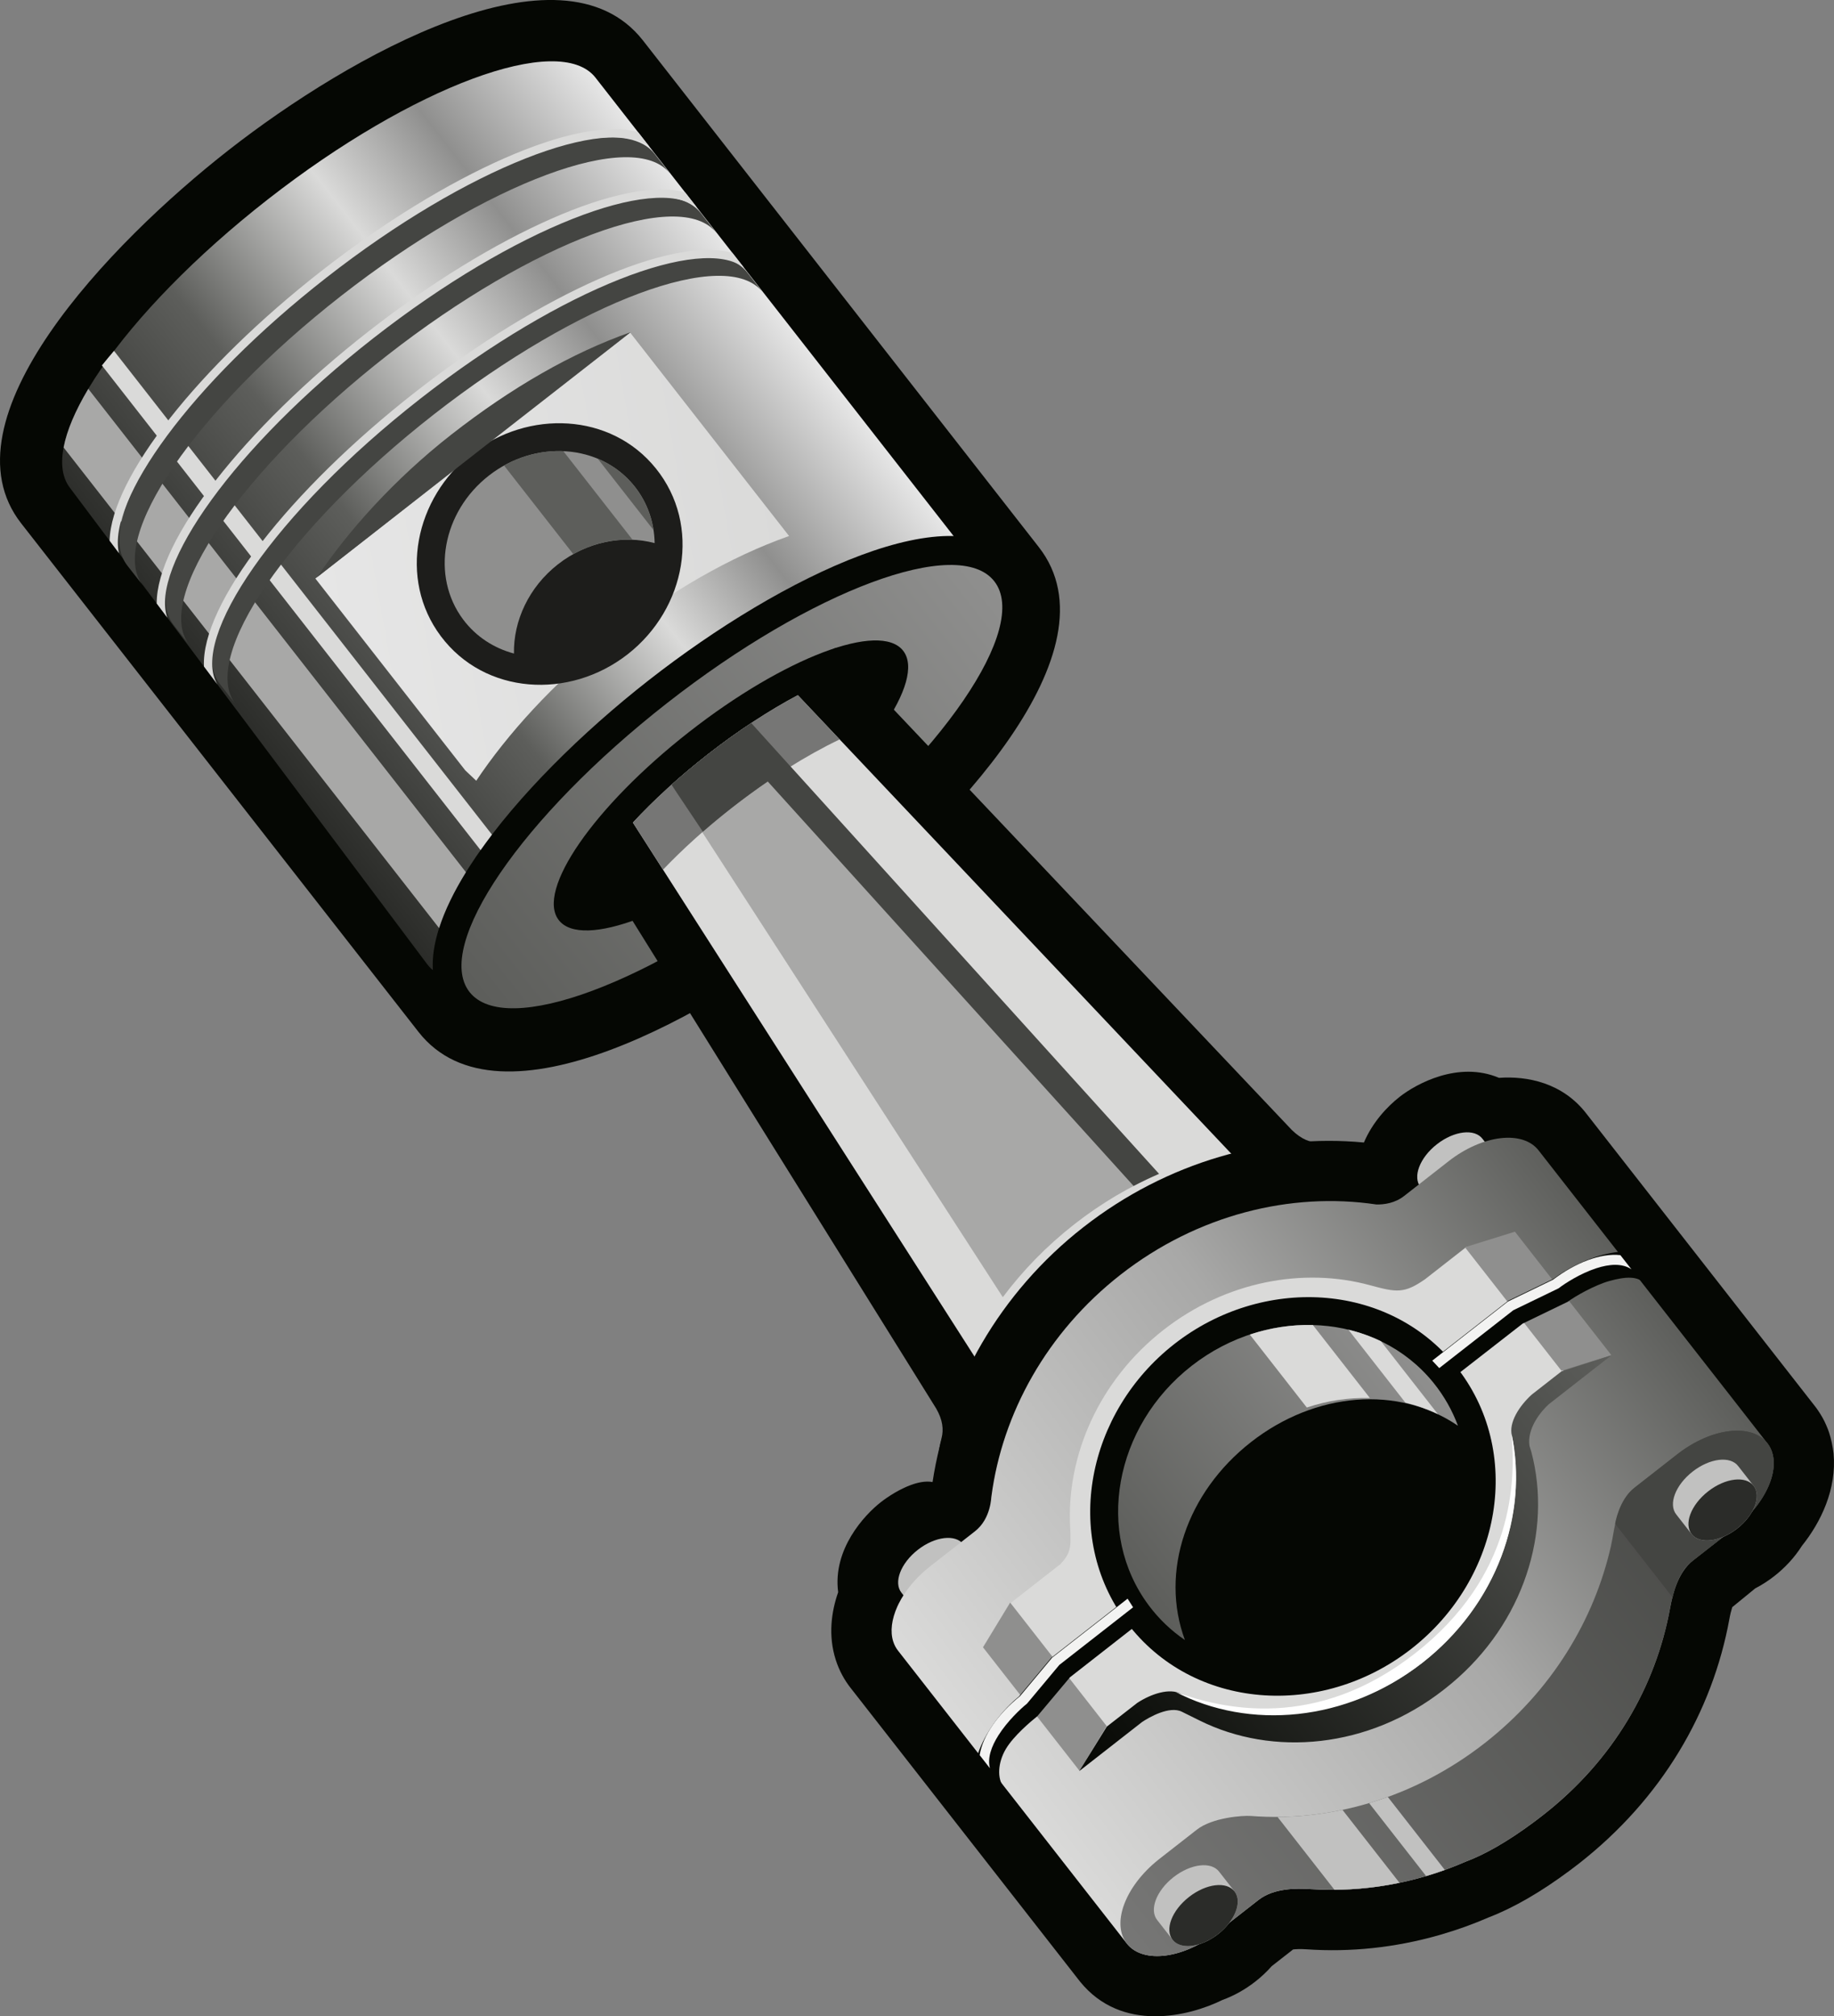 <?xml version="1.0" encoding="UTF-8"?>
<svg id="Layer_2" data-name="Layer 2" xmlns="http://www.w3.org/2000/svg" xmlns:xlink="http://www.w3.org/1999/xlink" viewBox="0 0 199.006 218.779">
  <rect x="0" y="0" width="199.006" height="218.779" fill="#808080" stroke="none"/>
  <defs>
    <style>
      .cls-1 {
        fill: #1d1d1b;
      }

      .cls-1, .cls-2, .cls-3, .cls-4, .cls-5, .cls-6, .cls-7, .cls-8, .cls-9, .cls-10 {
        fill-rule: evenodd;
      }

      .cls-2 {
        fill: url(#linear-gradient-2);
      }

      .cls-3 {
        fill: url(#linear-gradient-3);
      }

      .cls-4, .cls-11 {
        fill: url(#linear-gradient-4);
      }

      .cls-5 {
        fill: url(#linear-gradient-6);
      }

      .cls-12 {
        fill: #dadad9;
      }

      .cls-6 {
        fill: #fff;
      }

      .cls-7 {
        fill: #2b2c29;
      }

      .cls-13 {
        fill: url(#linear-gradient-7);
      }

      .cls-14 {
        fill: url(#linear-gradient-5);
      }

      .cls-15 {
        fill: #a8a8a7;
      }

      .cls-16 {
        fill: #f3f3f2;
      }

      .cls-17, .cls-8 {
        fill: #050703;
      }

      .cls-18 {
        clip-path: url(#clippath-1);
      }

      .cls-11 {
        clip-rule: evenodd;
      }

      .cls-9 {
        fill: url(#linear-gradient);
      }

      .cls-19 {
        fill: #c1c1c0;
      }

      .cls-20 {
        fill: #767675;
      }

      .cls-10 {
        fill: #8f8f8e;
      }

      .cls-21 {
        fill: #444542;
      }

      .cls-22 {
        fill: #5d5e5b;
      }
    </style>
    <linearGradient id="linear-gradient" x1="5003.682" y1="-1502.767" x2="4945.671" y2="-1548.09" gradientTransform="translate(5031.761 1584) rotate(-180) scale(1 -1)" gradientUnits="userSpaceOnUse">
      <stop offset="0" stop-color="#2b2c29"/>
      <stop offset=".316" stop-color="#5d5e5b"/>
      <stop offset=".586" stop-color="#dadad9"/>
      <stop offset=".766" stop-color="#8f8f8e"/>
      <stop offset="1" stop-color="#e6e6e6"/>
    </linearGradient>
    <linearGradient id="linear-gradient-2" x1="3254.526" y1="55.956" x2="3305.167" y2="64.885" gradientTransform="translate(3339.761) rotate(-180) scale(1 -1)" gradientUnits="userSpaceOnUse">
      <stop offset="0" stop-color="#dadad9"/>
      <stop offset="1" stop-color="#e6e6e6"/>
    </linearGradient>
    <linearGradient id="linear-gradient-3" x1="4923.854" y1="-1520.906" x2="4980.834" y2="-1476.389" gradientTransform="translate(5031.761 1584) rotate(-180) scale(1 -1)" gradientUnits="userSpaceOnUse">
      <stop offset="0" stop-color="#8f8f8e"/>
      <stop offset=".992" stop-color="#5d5e5b"/>
      <stop offset="1" stop-color="#5d5e5b"/>
    </linearGradient>
    <linearGradient id="linear-gradient-4" x1="3159.804" y1="140.921" x2="3230.787" y2="194.411" gradientTransform="translate(3339.761) rotate(-180) scale(1 -1)" gradientUnits="userSpaceOnUse">
      <stop offset="0" stop-color="#5d5e5b"/>
      <stop offset=".434" stop-color="#a8a8a7"/>
      <stop offset="1" stop-color="#dadad9"/>
    </linearGradient>
    <clipPath id="clippath-1">
      <path class="cls-11" d="M151.29,176.52c-7.058,5.514-16.293,5.818-22.716,1.434-2.735-7.383-.1-16.352,6.904-21.825,6.979-5.453,16.254-5.838,22.721-1.426,2.717,7.331.174,16.283-6.91,21.818ZM100.968,169.922l.203-.156,4.601-3.595c1.817-1.404,1.775-3.846,1.807-3.805,1.181-8.997,6.01-17.803,14.022-24.063,8.325-6.504,18.469-8.994,27.746-7.611.845.018,2.023-.137,3.026-.931l4.602-3.596.2-.159c3.702-2.892,8.088-3.404,9.802-1.149.67.883,24.282,31.059,24.824,31.78,1.67,2.221.072,6.297-3.561,9.14l-4.515,3.528c-1.669,1.303-2.231,3.689-2.505,5.186-1.553,8.503-6.155,16.493-13.757,22.433l-.172.134c-.286.223-.572.441-.861.655-2.903,2.16-5.391,3.545-7.412,4.296-5.429,2.372-11.177,3.331-16.822,2.972-1.519-.097-3.969-.129-5.638,1.176l-4.524,3.535c-3.63,2.837-7.976,3.401-9.742,1.219-.917-1.15-24.275-31.096-24.816-31.764-.248-.306-.432-.651-.552-1.026-.349-1.084-.178-2.414.452-3.821l.137-.286c.709-1.427,1.89-2.869,3.456-4.093Z"/>
    </clipPath>
    <linearGradient id="linear-gradient-5" x1="4836.372" y1="-1422.777" x2="4905.869" y2="-1368.479" gradientTransform="translate(5031.761 1584) rotate(-180) scale(1 -1)" gradientUnits="userSpaceOnUse">
      <stop offset="0" stop-color="#444542"/>
      <stop offset=".992" stop-color="#767675"/>
      <stop offset="1" stop-color="#767675"/>
    </linearGradient>
    <linearGradient id="linear-gradient-6" x1="4879.973" y1="-1438.773" x2="4910.88" y2="-1414.626" xlink:href="#linear-gradient-3"/>
    <linearGradient id="linear-gradient-7" x1="4852.152" y1="-1430.866" x2="4909.901" y2="-1385.747" gradientTransform="translate(5031.761 1584) rotate(-180) scale(1 -1)" gradientUnits="userSpaceOnUse">
      <stop offset="0" stop-color="#5d5e5b"/>
      <stop offset="1" stop-color="#050703"/>
    </linearGradient>
  </defs>
  <g id="Capa_1" data-name="Capa 1">
    <g>
      <g>
        <path class="cls-17" d="M83.68,22.197l-3.33-4.263-1.68-2.149-3.331-4.264-1.679-2.149-3.908-5.001c-8.88-11.287-31.831,1.671-44.913,11.891C11.812,26.441-6.477,45.557,2.296,56.785l4.049,5.183,1.679,2.149,3.331,4.263,1.68,2.149,3.33,4.263,1.679,2.149,27.359,35.018c8.774,11.23,31.736-1.92,44.757-12.092,13.021-10.173,31.334-29.272,22.56-40.502l-27.358-35.018-1.68-2.149Z"/>
        <path class="cls-9" d="M107.562,63.393L64.617,8.426c-3.904-4.997-19.83.922-35.571,13.22C13.304,33.944,3.709,47.965,7.613,52.962l38.782,51.715c3.904,4.997,23.993,2.331,39.735-9.968,15.741-12.298,25.336-26.319,21.432-31.316Z"/>
        <path class="cls-2" d="M66.236,69.246c6.561-5.126,13.05-8.845,19.387-11.086l-17.246-22.073-34.156,26.686,16.259,20.811,1.197,1.131c3.293-4.941,8.39-10.649,14.559-15.468Z"/>
        <path class="cls-17" d="M48.469,109.365c6.151,7.876,25.313-1.394,39.782-12.715,14.473-11.325,28.079-27.692,21.933-35.563-6.151-7.877-25.312,1.394-39.782,12.715-14.473,11.324-28.079,27.692-21.933,35.564Z"/>
        <path class="cls-3" d="M107.89,63.072c-3.9-4.994-19.809.933-35.534,13.238-15.726,12.305-25.312,26.329-21.412,31.323,3.9,4.995,19.809-.933,35.534-13.238,15.726-12.305,25.312-26.328,21.412-31.323Z"/>
        <path class="cls-8" d="M97.998,70.607c-2.505-3.209-12.9.735-23.218,8.808-10.318,8.073-16.649,17.218-14.144,20.428,2.505,3.209,12.9-.735,23.218-8.808,10.317-8.073,16.649-17.219,14.144-20.428Z"/>
        <path class="cls-1" d="M47.835,69.03c4.762,6.363,13.937,6.913,20.273,1.962,6.333-4.948,8.039-13.989,3.056-20.169-4.894-6.069-13.857-6.384-19.987-1.594-6.128,4.788-8.009,13.565-3.342,19.801Z"/>
        <path class="cls-21" d="M68.437,36.041c-6.361,2.237-12.875,5.966-19.462,11.112-6.169,4.819-11.265,10.526-14.559,15.468l34.02-26.58Z"/>
        <path class="cls-10" d="M68.811,52.721c-3.697-4.585-10.732-5.048-15.773-1.11-5.041,3.939-6.312,10.892-2.783,15.608,1.402,1.872,3.35,3.115,5.513,3.693-.063-3.551,1.616-7.214,4.782-9.687,3.15-2.461,7.079-3.203,10.485-2.295-.04-2.226-.767-4.403-2.223-6.209Z"/>
        <path class="cls-22" d="M54.694,50.511l7.511,9.614c2.036-1.136,4.275-1.65,6.433-1.559l-7.512-9.614c-2.156-.091-4.396.423-6.432,1.558Z"/>
        <path class="cls-22" d="M64.861,49.77l6.053,7.748c-.264-1.724-.957-3.375-2.104-4.797-1.077-1.336-2.438-2.322-3.949-2.951Z"/>
        <path class="cls-12" d="M11.058,39.654l41.088,52.589c.395-.558.807-1.118,1.237-1.681L12.37,38.07c-.455.532-.892,1.061-1.313,1.584Z"/>
        <path class="cls-15" d="M6.902,48.555l40.743,52.149c.612-1.918,1.611-3.96,2.912-6.065L9.582,42.194c-1.411,2.365-2.331,4.523-2.68,6.361Z"/>
        <path class="cls-21" d="M71.021,16.684c-3.918-5.014-19.899.925-35.693,13.265-15.796,12.341-25.425,26.41-21.507,31.424l1.685,2.157c-3.917-5.015,5.711-19.083,21.506-31.424,15.795-12.341,31.776-18.28,35.693-13.266l-1.684-2.156Z"/>
        <path class="cls-21" d="M76.047,23.118c-3.917-5.014-19.898.925-35.693,13.266-15.795,12.341-25.424,26.409-21.506,31.424l1.685,2.156c-3.918-5.014,5.711-19.083,21.506-31.424,15.796-12.341,31.775-18.28,35.693-13.266l-1.685-2.156Z"/>
        <path class="cls-21" d="M81.075,29.552c-3.918-5.014-19.898.925-35.693,13.266-15.795,12.341-25.424,26.41-21.506,31.424l1.684,2.156c-3.918-5.014,5.711-19.083,21.506-31.424,15.795-12.341,31.776-18.28,35.693-13.266l-1.684-2.156Z"/>
        <path class="cls-17" d="M63.297,91.338l38.286,61.492c.723,1.251.819,2.296.587,3.208-6.569,25.959,67.638-32.136,41.013-32.042-.956.003-1.965-.356-3.025-1.403l-49.505-52.283-2.767,1.274c-8.66,3.989-16.303,9.953-22.936,17.799l-1.652,1.955Z"/>
        <g>
          <path class="cls-12" d="M74.354,20.89c-6.525-1.882-20.773,4.447-34.389,15.084-13.478,10.531-23.009,22.684-22.96,29.512l1.139,1.519c-1.85-5.471,7.181-18.445,22.378-30.318,15.456-12.076,30.475-17.687,35.07-14.211l-1.239-1.586Z"/>
          <path class="cls-12" d="M69.236,14.339c-6.526-1.882-20.773,4.447-34.388,15.084-13.303,10.393-22.761,22.367-22.958,29.242l1.015,1.354c-1.262-5.7,7.691-18.314,22.498-29.883,15.456-12.075,30.475-17.687,35.071-14.211l-1.239-1.585Z"/>
          <path class="cls-12" d="M80.712,29.027l-1.239-1.586c-6.526-1.882-20.774,4.447-34.389,15.085-13.667,10.678-23.277,23.025-22.953,29.796l1.458,1.944c-2.997-4.979,6.153-18.606,22.051-31.028,15.456-12.076,30.474-17.687,35.071-14.211Z"/>
        </g>
        <path class="cls-12" d="M68.675,89.255l38.478,60.142c1.508,2.545,2.081,5.407,1.361,8.248-.319,1.262,35.823-27.109,34.692-27.105-2.93.01-5.569-1.238-7.673-3.317l-48.961-51.793c-3.09,1.644-6.442,3.824-9.786,6.436-3.11,2.429-5.858,4.957-8.112,7.39Z"/>
        <path class="cls-15" d="M72.87,85.142l35.944,55.61c2.172-2.901,4.773-5.58,7.783-7.931,2.886-2.255,5.971-4.071,9.164-5.453l-44.244-48.913c-1.559,1.033-3.146,2.174-4.73,3.412-1.381,1.079-2.689,2.176-3.917,3.277Z"/>
        <path class="cls-20" d="M68.675,89.255l3.269,5.109c2.135-2.235,4.672-4.534,7.511-6.752,4.032-3.15,8.075-5.671,11.657-7.382l-4.54-4.802c-3.09,1.644-6.442,3.824-9.786,6.436-3.11,2.429-5.858,4.957-8.112,7.39Z"/>
        <path class="cls-21" d="M81.517,78.454c-1.559,1.033-3.145,2.173-4.73,3.412-1.38,1.078-2.69,2.177-3.917,3.277l.395.61,3.002,4.492c1.012-.884,2.077-1.764,3.188-2.632,1.287-1.006,2.577-1.948,3.851-2.82l39.701,43.89c.907-.476,1.826-.914,2.754-1.315l-39.975-44.194-4.269-4.719Z"/>
      </g>
      <g>
        <path class="cls-8" d="M117.571,133.147c9.068-7.086,20.08-10.163,30.426-9.178.924-2.176,2.508-3.887,3.892-4.968,1.758-1.374,6.336-3.922,10.77-2.049,3.014-.214,6.906.496,9.529,3.948.656.863,23.302,29.802,24.868,31.831.312.425.652.965.9,1.46.125.25.286.627.388.888l.122.34c.23.697.41,1.543.493,2.296.358,3.856-1.376,7.457-3.429,10.011-.794,1.257-1.827,2.372-3.002,3.291-.654.511-1.349.959-2.073,1.335l-2.489,2.034-.169.604c-.061.25-.102.469-.141.677-1.841,10.081-7.322,19.504-16.36,26.565l-.947.72c-3.121,2.323-6.061,4.034-8.764,5.076-.861.374-1.71.712-2.583,1.027-.788.284-1.64.563-2.587.843l-.288.083c-4.744,1.351-9.603,1.862-14.367,1.529-.67-.043-1.156-.02-1.448.017l-2.315,1.809c-.54.612-1.144,1.178-1.798,1.688-1.087.849-2.299,1.528-3.568,1.99-3.607,1.774-10.909,3.596-15.442-2.006-.916-1.149-24.261-31.078-24.801-31.745-.78-.965-1.337-2.032-1.693-3.135-.858-2.663-.479-5.276.255-7.365-.616-4.66,2.849-8.377,4.615-9.758.875-.683,2.091-1.438,3.271-1.873.708-.261,1.575-.468,2.357-.322,1.579-10.429,7.253-20.536,16.379-27.665ZM136.893,157.938c6.035-4.715,13.85-5.114,19.393-1.739,1.94,6.194-.282,13.723-6.411,18.511-6.103,4.769-13.881,5.102-19.385,1.748-1.952-6.236.342-13.785,6.403-18.52Z"/>
        <path class="cls-19" d="M162.548,125.722c-.308-.408-1.384-1.757-1.679-2.149-.855-1.137-3.077-.881-4.951.585-1.876,1.465-2.663,3.559-1.768,4.665.31.382,1.358,1.752,1.679,2.149.885,1.093,3.082.807,4.919-.627,1.835-1.435,2.646-3.499,1.801-4.623Z"/>
        <path class="cls-19" d="M106.224,169.728c-.308-.409-1.384-1.757-1.679-2.149-.856-1.137-3.077-.881-4.952.584-1.875,1.466-2.662,3.56-1.767,4.666.309.382,1.358,1.752,1.679,2.149.884,1.093,3.082.807,4.919-.628,1.835-1.434,2.646-3.498,1.801-4.622Z"/>
        <g>
          <path class="cls-4" d="M151.29,176.52c-7.058,5.514-16.293,5.818-22.716,1.434-2.735-7.383-.1-16.352,6.904-21.825,6.979-5.453,16.254-5.838,22.721-1.426,2.717,7.331.174,16.283-6.91,21.818ZM100.968,169.922l.203-.156,4.601-3.595c1.817-1.404,1.775-3.846,1.807-3.805,1.181-8.997,6.01-17.803,14.022-24.063,8.325-6.504,18.469-8.994,27.746-7.611.845.018,2.023-.137,3.026-.931l4.602-3.596.2-.159c3.702-2.892,8.088-3.404,9.802-1.149.67.883,24.282,31.059,24.824,31.78,1.67,2.221.072,6.297-3.561,9.14l-4.515,3.528c-1.669,1.303-2.231,3.689-2.505,5.186-1.553,8.503-6.155,16.493-13.757,22.433l-.172.134c-.286.223-.572.441-.861.655-2.903,2.16-5.391,3.545-7.412,4.296-5.429,2.372-11.177,3.331-16.822,2.972-1.519-.097-3.969-.129-5.638,1.176l-4.524,3.535c-3.63,2.837-7.976,3.401-9.742,1.219-.917-1.15-24.275-31.096-24.816-31.764-.248-.306-.432-.651-.552-1.026-.349-1.084-.178-2.414.452-3.821l.137-.286c.709-1.427,1.89-2.869,3.456-4.093Z"/>
          <g class="cls-18">
            <path class="cls-12" d="M159.138,135.283l-4.525,3.535c-2.248,1.554-3.066,1.425-5.943.64-7.27-1.985-15.681-.42-22.416,4.843-6.997,5.467-10.577,13.666-10.13,21.49.124,2.158.015,2.806-1.096,3.956l-5.428,4.24,10.604,13.573,3.397-2.654s5.264-.641,6.67-.138c7.574,2.71,16.735,1.385,24.058-4.337,7.533-5.886,11.044-14.799,9.999-23.021-.16-1.254,2.474-6.258,2.474-6.258l2.941-2.297-10.604-13.573Z"/>
            <path class="cls-8" d="M122.238,176.015c7.152,9.556,21.108,10.547,30.913,2.886,9.801-7.657,12.251-21.455,4.763-30.739-7.354-9.118-20.996-9.744-30.482-2.333-9.483,7.409-12.208,20.812-5.194,30.185Z"/>
          </g>
        </g>
        <path class="cls-14" d="M125.672,201.81c-3.614,2.892-5.113,6.961-3.364,9.122,1.749,2.161,6.094,1.596,9.725-1.241l4.524-3.535c1.669-1.304,4.119-1.272,5.638-1.176,5.645.359,11.393-.6,16.822-2.972,2.021-.751,4.509-2.136,7.412-4.296.289-.214.575-.432.861-.655l.172-.134c7.602-5.94,12.205-13.93,13.757-22.433.274-1.498.836-3.883,2.505-5.186l4.524-3.535c3.63-2.837,5.23-6.916,3.556-9.136-1.674-2.22-5.986-1.749-9.665,1.058l-4.739,3.703c-1.693,1.322-2.175,4.044-2.32,4.911-.082.484-.174.967-.276,1.448-1.81,8.004-6.421,15.7-13.7,21.387-7.683,6.003-16.803,8.568-25.365,7.902-.877-.068-4.176.163-5.869,1.486l-4.198,3.279Z"/>
        <path class="cls-19" d="M133.973,205.245c-.308-.409-1.384-1.756-1.68-2.149-.855-1.137-3.076-.882-4.951.584-1.876,1.466-2.662,3.56-1.767,4.665.31.383,1.358,1.752,1.679,2.149.885,1.094,3.082.807,4.918-.627,1.836-1.435,2.646-3.498,1.802-4.622Z"/>
        <path class="cls-7" d="M133.971,205.246c-.856-1.137-3.076-.881-4.951.585-1.876,1.466-2.663,3.559-1.768,4.665.885,1.093,3.082.807,4.918-.627,1.836-1.435,2.647-3.499,1.802-4.623Z"/>
        <path class="cls-21" d="M188.373,165.673c3.614-2.892,5.113-6.96,3.364-9.122-1.749-2.161-6.094-1.595-9.725,1.24-.169.132-2.375,1.856-4.693,3.667-1.668,1.304-2.062,3.888-2.062,3.888l6.235,7.98s.515-2.771,1.949-3.799c1.469-1.148,4.933-3.855,4.933-3.855Z"/>
        <path class="cls-19" d="M190.297,161.239c-.307-.409-1.384-1.757-1.679-2.15-.856-1.137-3.076-.88-4.951.585-1.876,1.465-2.663,3.559-1.768,4.665.31.382,1.358,1.752,1.679,2.15.885,1.092,3.083.807,4.919-.628,1.835-1.435,2.646-3.499,1.801-4.622Z"/>
        <path class="cls-7" d="M190.299,161.237c-.855-1.137-3.076-.881-4.951.585-1.876,1.465-2.662,3.559-1.768,4.665.885,1.093,3.083.807,4.919-.628s2.646-3.499,1.801-4.622Z"/>
        <path class="cls-19" d="M138.623,197.147l6.178,7.907c2.355-.02,4.718-.27,7.058-.758l-6.184-7.913c-2.349.494-4.713.748-7.052.764Z"/>
        <path class="cls-19" d="M148.564,195.65l6.186,7.917c.68-.201,1.357-.423,2.03-.666l-6.187-7.919c-.673.243-1.349.466-2.029.668Z"/>
        <polygon class="cls-10" points="109.612 173.887 106.664 178.74 117.136 192.142 120.084 187.289 109.612 173.887"/>
        <polygon class="cls-10" points="158.96 135.332 164.383 133.645 174.853 147.047 169.432 148.734 158.96 135.332"/>
        <path class="cls-17" d="M168.583,138.751l-4.916,2.38-8.765,6.849.644.706c.24.264.475.538.703.819l.546.677,8.423-6.561,4.898-2.371c.756-.578,2.933-1.818,4.534-2.259,1.651-.455,3.128-.602,3.855.362l.533.706,2.329-1.757-.533-.706c-2.469-3.275-8.495-1.65-12.251,1.154Z"/>
        <path class="cls-17" d="M114.069,179.882l-3.498,4.194c-3.585,2.926-6.519,8.463-3.917,11.679l.556.688,2.268-1.835-.556-.688c-.743-.918-.656-2.662.222-4.147.846-1.433,2.77-3.037,3.41-3.55l3.555-4.235,8.372-6.544-.519-.694c-.227-.304-.434-.597-.629-.893l-.527-.801-8.738,6.826Z"/>
        <path class="cls-5" d="M124.658,174.203c1.118,1.493,2.443,2.745,3.917,3.75-2.735-7.383.168-16.008,7.173-21.481,6.979-5.453,15.984-6.183,22.452-1.771-.612-1.65-1.488-3.215-2.64-4.643-6.158-7.635-17.873-8.406-26.267-1.849-8.395,6.559-10.513,18.139-4.635,25.992Z"/>
        <path class="cls-12" d="M135.615,144.807l6.185,7.917c2.251-.751,4.572-1.093,6.844-1.032l-6.185-7.918c-2.273-.06-4.594.282-6.844,1.032Z"/>
        <path class="cls-12" d="M146.313,144.278l6.185,7.917c1.221.293,2.403.71,3.529,1.252l-6.186-7.916c-1.125-.542-2.308-.96-3.528-1.253Z"/>
        <path class="cls-13" d="M164.063,155.797c.09.446.166.894.229,1.346,1.149,8.247-2.308,17.234-9.831,23.184l-.132.104c-7.595,5.861-17.149,7.04-24.874,3.93-.422-.17-.839-.352-1.25-.548-1.294-.717-3.332.004-4.788.951l-3.318,2.584-2.989,4.825,6.807-5.318c.762-.514,2.985-1.796,4.333-1.119.354.177,1.898.94,1.898.94,7.973,3.979,18.355,3.041,26.477-3.305l.133-.104c8.122-6.346,11.545-16.193,9.612-24.891-.133-.601-.267-1.088-.404-1.483-.3-1.894,1.255-3.773,2.085-4.52l6.807-5.319-5.406,1.734-3.251,2.54c-1.312,1.197-2.528,3.019-2.139,4.469Z"/>
        <path class="cls-6" d="M153.533,179.413c-10.757,8.404-20.852,6.049-25.997,4.163,8.012,4.162,18.562,3.284,26.793-3.145,8.086-6.319,11.537-16.126,9.695-24.82.426,5.121.3,15.371-10.49,23.802Z"/>
      </g>
      <path class="cls-16" d="M114.174,179.858l-3.493,4.187c-2.323,1.871-4.046,4.251-4.379,6.397l1.116,1.428c-.294-1.104.152-2.362.914-3.567.989-1.564,2.439-2.916,3.106-3.449l3.509-4.199,8.003-6.253-.596-.936-8.179,6.392Z"/>
      <path class="cls-16" d="M168.528,138.849l-4.908,2.377-8.208,6.412.76.808,8.036-6.278,4.902-2.373c.719-.549,2.365-1.616,4.102-2.182,1.415-.461,2.803-.565,3.815.113l-1.201-1.536c-2.156-.243-4.891.834-7.297,2.659Z"/>
    </g>
  </g>
</svg>
